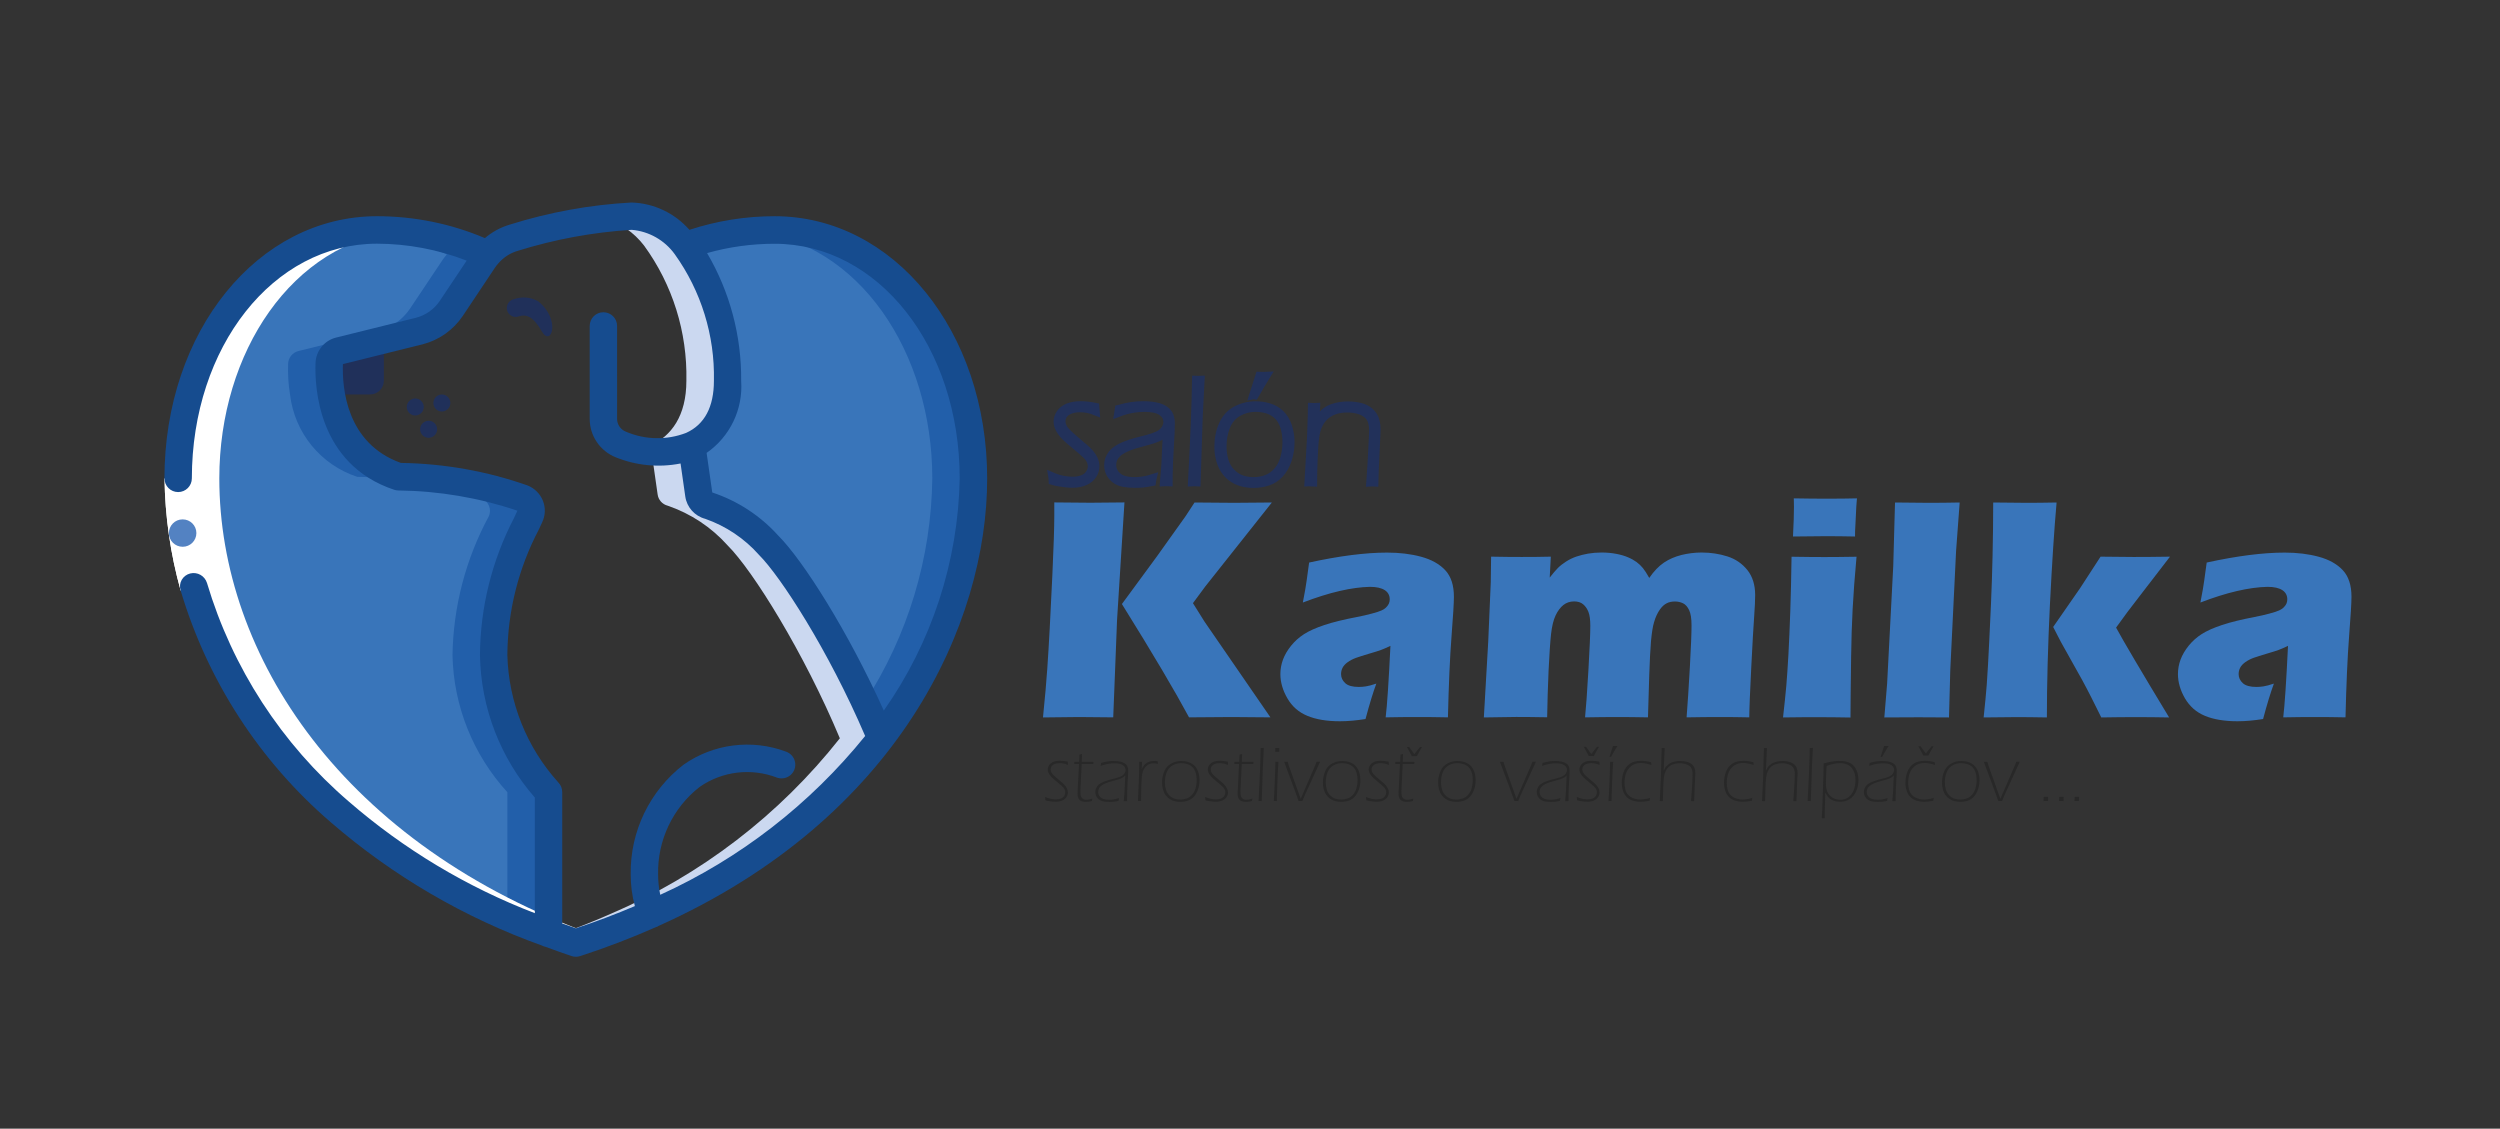 <?xml version="1.0" encoding="utf-8"?>
<!-- Generator: Adobe Illustrator 24.0.1, SVG Export Plug-In . SVG Version: 6.00 Build 0)  -->
<svg version="1.1" id="Vrstva_1" xmlns="http://www.w3.org/2000/svg" xmlns:xlink="http://www.w3.org/1999/xlink" x="0px" y="0px"
	 viewBox="0 0 3139.3 1417.3" style="enable-background:new 0 0 3139.3 1417.3;" xml:space="preserve">
<rect x="0" y="0" width="3139.3" height="1417.3" fill="#333333" stroke="none"/>
<style type="text/css">
	.st0{fill:#3975BA;}
	.st1{fill:#225FAA;}
	.st2{fill:#FFFFFF;}
	.st3{fill-rule:evenodd;clip-rule:evenodd;fill:#FFFFFF;}
	.st4{fill:#CBD8F0;}
	.st5{fill:#20305A;}
	.st6{fill:#5382C2;}
	.st7{fill:#164C8F;}
	.st8{fill-rule:evenodd;clip-rule:evenodd;fill:#20305A;}
	.st9{fill:#20305A;stroke:#22315A;stroke-width:8;stroke-miterlimit:10;}
	.st10{fill:#282828;}
</style>
<g id="Page-1_1_">
	<g id="_x30_29---Pet-Health_1_">
		<path id="Shape_23_" class="st0" d="M1222.4,600.7c-1.8,118.6-42.6,233.3-116.2,326.3c-44.8-107.1-109.2-210.6-141-242.3
			c-20.4-22.8-46.3-39.9-75.2-49.8c-6.7-1.7-11.6-7.3-12.6-14.1l-8.8-61.5c26-11.9,44.9-37.2,44.9-81.3
			c1.3-60.9-17.3-120.5-53.2-169.8c36-13.1,74.1-19.7,112.4-19.6C1120.5,288.8,1222.4,433.7,1222.4,600.7L1222.4,600.7z"/>
		<path id="Shape_22_" class="st1" d="M972.7,288.8c-10.2,0-20,0.5-29.6,1.4c135.7,13.7,227.6,152.1,227.6,310.6
			c-1.2,99.7-30.6,197.1-84.8,280.8c7,14.9,13.9,30.1,20.3,45.4c73.6-93,114.5-207.7,116.2-326.3
			C1222.4,433.7,1120.5,288.8,972.7,288.8L972.7,288.8z"/>
		<path id="Shape_21_" class="st0" d="M688.6,994.7v177.5c-314.6-114.7-464.9-353.5-464.9-571.5c0-167,101.9-312,249.7-312
			c48.1-0.1,95.7,10.4,139.3,30.6c-2,2.2-3.8,4.6-5.5,7.1l-40.5,60.6c-9.5,14.3-24,24.5-40.6,28.8l-44.1,11l-55.8,13.8
			c-7.4,1.9-12.7,8.4-12.9,16c-0.5,13,0.3,25.9,2.4,38.7c5.7,48,38.6,88.3,84.5,103.3c53,0.6,105.6,9.7,155.7,27
			c4.4,1.6,7.8,5,9.6,9.3c1.8,4.3,1.7,9.2-0.3,13.4c-28.9,53.5-44.5,113.2-45.5,174.1C621.1,886.4,645.6,947.5,688.6,994.7
			L688.6,994.7z"/>
		<path id="Shape_20_" class="st1" d="M619.8,822.5c0.9-60.8,16.5-120.5,45.5-174.1c1.9-4.2,2.1-9.1,0.3-13.4
			c-1.8-4.3-5.2-7.7-9.6-9.3c-50.1-17.3-102.7-26.5-155.7-27c-45.9-15-78.9-55.3-84.5-103.3c-2.1-12.8-2.9-25.8-2.4-38.7
			c0.2-7.6,5.5-14.2,12.9-16l55.8-13.8l44.1-11c16.6-4.2,31.1-14.5,40.6-28.8l40.5-60.6c1.7-2.5,3.5-4.8,5.5-7.1
			c-43.6-20.3-91.2-30.7-139.3-30.6c-7.5,0.1-15.1,0.5-22.6,1.4c38.2,3.3,75.4,13.2,110.2,29.3c-2,2.2-3.8,4.6-5.5,7.1l-40.5,60.6
			c-9.5,14.3-24,24.5-40.6,28.8l-44,11l-55.8,13.8c-7.4,1.9-12.7,8.4-12.9,16c-0.5,13,0.3,25.9,2.4,38.7
			c5.7,48,38.6,88.3,84.5,103.3c53,0.6,105.6,9.7,155.7,27c4.4,1.6,7.8,5,9.6,9.3c1.8,4.3,1.7,9.2-0.3,13.4
			c-28.9,53.5-44.5,113.2-45.5,174.1c1.3,63.8,25.8,125,68.9,172.2v156.7c16.8,7.2,33.9,14.3,51.7,20.7V994.7
			C645.6,947.5,621.1,886.4,619.8,822.5z"/>
		<path id="Shape_18_" class="st4" d="M965.2,684.8c-20.4-22.8-46.3-39.9-75.2-49.8c-6.7-1.7-11.6-7.3-12.6-14.1l-8.8-61.5
			c26-11.9,44.9-37.2,44.9-81.3c1.3-60.9-17.3-120.5-53.2-169.8c-15.7-21.8-40.5-35.4-67.3-36.8c-11.4,0.1-22.8,0.9-34.1,2.3
			c19.8,6,37.2,18.1,49.8,34.5c35.9,49.2,54.5,108.9,53.2,169.8c0,44.1-18.9,69.4-44.9,81.3l8.8,61.5c0.9,6.8,5.9,12.4,12.6,14.1
			c28.9,9.9,54.8,27,75.2,49.8c31.9,31.7,96.2,135.2,141,242.3c-76,96.3-174.9,172.1-287.7,220.4c-22.2,9.9-45.7,19-69.9,27.7
			c8.6,3.1,17.2,6.1,26.2,9c32.4-10.5,64.3-22.7,95.4-36.7c112.8-48.3,211.7-124.1,287.7-220.4C1061.4,819.9,997,716.5,965.2,684.8
			L965.2,684.8z"/>
		<path id="Shape_17_" class="st5" d="M482,426.8v51.3c0,9.5-7.7,17.2-17.2,17.2h-49.1c-2.1-12.8-2.9-25.8-2.4-38.7
			c0.2-7.6,5.5-14.2,12.9-16L482,426.8z"/>
		<g>
			<path id="Shape_16_" class="st2" d="M696.9,1175.1c8.6,3.1,17.2,6.1,26.2,9c8.7-2.8,17.4-5.8,26-8.9l-0.5-0.2
				c-318.4-113.7-473.2-352.2-473.2-574.3c0-158.3,91.7-296.6,227.1-310.6c-9.5-0.8-19.1-1.4-29.1-1.4c-147.7,0-249.7,145-249.7,312
				C223.8,822.8,378.5,1061.4,696.9,1175.1L696.9,1175.1z"/>
			<path id="Shape_15_" class="st2" d="M259.9,732l-33.1,9.4c-12.8-45.8-19.6-93.1-20.2-140.6H241C241.6,645.1,248,689.2,259.9,732z
				"/>
			<path id="Shape_14_" class="st2" d="M259.9,732l-33.1,9.4c-12.8-45.8-19.6-93.1-20.2-140.6H241C241.6,645.1,248,689.2,259.9,732z
				"/>
		</g>
		<path id="Shape_13_" class="st6" d="M229.4,686.6c-9.5,0-17.3-7.6-17.3-17.1c0-9.5,7.6-17.3,17.1-17.3h0.2
			c9.5,0,17.2,7.7,17.2,17.2S238.9,686.6,229.4,686.6z"/>
		<path id="Shape_12_" class="st7" d="M972.7,271.5c-36.4,0-72.5,5.8-107,17.1c-18.4-21-44.8-33.5-72.7-34.3
			c-51.8,2.8-103.1,12.1-152.7,27.7c-11.6,3.4-22.3,9.2-31.4,17c-42.8-18.2-88.9-27.5-135.5-27.5c-149.6,0-266.9,144.6-266.9,329.2
			c0,9.5,7.7,17.2,17.2,17.2s17.2-7.7,17.2-17.2C241,435.5,343.1,306,473.4,306c38.5,0.1,76.7,7.3,112.6,21.3l-33.6,50.3
			c-7.1,10.7-18,18.4-30.4,21.5l-100,24.8c-14.8,3.7-25.3,16.8-25.8,32.1c-1.1,29.3,2.8,127,98.7,159c1.8,0.6,3.6,0.9,5.5,0.9
			c50.8,0.6,101.2,9.1,149.3,25.4l-4.2,9.1c-27.7,53.2-42.4,112.2-42.8,172.2c1.1,65.9,25.5,129.3,68.9,178.9v145.2
			c-85.4-32.8-164.4-80.2-233.5-140.1C353.5,934,291.7,838.7,259.9,732c-2.8-8.9-11.9-14.1-21-11.9c-4.5,1.1-8.4,4-10.7,8
			c-2.3,4-2.8,8.9-1.4,13.3c33.6,113,99,214.1,188.4,291c78.1,67.6,168,120.1,265.2,154.9c1.5,0.8,3.1,1.4,4.8,1.7
			c10.8,4,21.7,7.9,32.6,11.6c3.5,1.1,7.2,1.1,10.6,0c32.5-10.5,64.5-22.8,95.7-36.6c0.4-0.2,0.9-0.1,1.3-0.3s0.7-0.6,1.1-0.8
			c302.7-135.4,413.1-380.5,413.1-562.1C1239.6,416.2,1122.4,271.5,972.7,271.5L972.7,271.5z M829.1,1123.6
			c-1.8-8.4-2.7-17-2.7-25.6c-0.9-42.8,18.4-83.5,52.1-109.8c28.5-19.9,65.1-24.2,97.5-11.6c5.8,1.9,12.3,0.6,16.9-3.5
			c4.6-4.1,6.7-10.3,5.4-16.4c-1.2-6-5.6-10.9-11.4-12.9c-42.9-16-91-9.9-128.5,16.4c-42.6,32.9-67.2,83.9-66.4,137.7
			c-0.1,13.5,1.7,26.9,5.2,39.9c-23.5,10-48.2,19.4-74,27.9c-5.8-2-11.5-4.1-17.2-6.1v-165c0-4.6-1.8-8.9-5-12.2
			c-39.7-44-62.4-100.8-63.9-160c0.4-55,14-109,39.6-157.6l4.2-9.1c4-8.4,4.3-18.1,0.9-26.8c-3.5-8.8-10.5-15.8-19.3-19.3
			c-51.1-18-104.9-27.5-159.1-28.3c-68.9-24.6-73.8-94.9-72.8-124.1l100-24.8c20.7-5.3,38.8-18.1,50.7-35.9l40.2-60.3
			c1.4-2,2.8-3.9,4.5-5.7c6.4-7.4,14.7-12.8,24.1-15.5c46.5-14.5,94.5-23.4,143.1-26.4c21.6,1.8,41.4,13,54.1,30.6
			c33.1,46.2,50.4,101.9,49.2,158.8c0,33-11.7,55.1-34.9,65.6c-24.5,9.4-51.7,8.8-75.8-1.6c-6.6-2.6-10.9-9-10.9-16V409.3
			c0-9.5-7.7-17.2-17.2-17.2s-17.2,7.7-17.2,17.2v116.9c0.1,21.2,13,40.1,32.6,48c25.8,10.5,54.2,13.2,81.5,7.8l5.9,41.3
			c1.9,13.6,11.8,24.7,25.1,28.2c26,9.1,49.3,24.7,67.6,45.4c26.7,26.6,87,119.4,133.2,227.3
			C1017.2,1009.8,929.2,1078.1,829.1,1123.6L829.1,1123.6z M1109.8,892.3c-44.6-99.1-101.6-188.9-132.5-219.7
			c-22.5-25-51-43.6-82.9-54.2l-7.1-49.7c29.4-20.4,45.9-54.8,43.4-90.5c0.5-56.4-14.2-111.8-42.8-160.4
			c27.6-7.8,56.1-11.7,84.8-11.7c130.3,0,232.4,129.5,232.4,294.8C1203.2,705.3,1169.9,806.8,1109.8,892.3L1109.8,892.3z"/>
	</g>
</g>
<path class="st5" d="M680.3,416c11.6,20.6,24.7-14.1-4.4-37.6c-10-5.6-20.7-6.4-32-2.3c-5.9,2.1-8.9,8.6-6.9,14.4
	c2.1,5.9,8.6,8.9,14.4,6.8c4.8-1.7,9.3-1.4,13.4,0.8C670.1,401.1,675.2,407.1,680.3,416"/>
<path class="st8" d="M532,530.4c4.8-3.5,11.5-2.4,14.9,2.4c3.5,4.8,2.4,11.5-2.4,14.9c-4.8,3.5-11.5,2.4-14.9-2.4
	C526.1,540.6,527.2,533.9,532,530.4"/>
<path class="st8" d="M548.6,497.4c4.8-3.5,11.5-2.4,14.9,2.4c3.5,4.8,2.4,11.5-2.4,14.9c-4.8,3.5-11.5,2.4-14.9-2.4
	C542.8,507.5,543.9,500.8,548.6,497.4"/>
<path class="st8" d="M515.2,502.4c4.8-3.5,11.5-2.4,14.9,2.4c3.5,4.8,2.4,11.5-2.4,14.9c-4.8,3.5-11.5,2.4-14.9-2.4
	C509.3,512.6,510.4,505.9,515.2,502.4"/>
<path class="st9" d="M1320.9,604.7c-0.1-3.1-0.4-5.8-0.8-8.1c5,2.2,9.8,3.8,14.3,4.7c4.5,0.9,8.6,1.3,12.3,1.3
	c4.9,0,9.1-0.7,12.6-2.1c3.5-1.4,6.1-3.5,7.9-6.2c1.8-2.7,2.7-5.6,2.7-8.6c0-1.3-0.1-2.6-0.4-3.9c-0.3-1.2-0.8-2.5-1.4-3.7
	c-0.6-1.2-1.4-2.4-2.2-3.4c-0.8-1.1-1.9-2.2-3.4-3.6c-1.4-1.3-3.1-2.8-5-4.5c-1.9-1.7-4.9-4.2-9-7.6c-4.1-3.4-7.5-6.3-10.1-8.8
	c-2.7-2.5-4.9-4.9-6.6-7.5c-1.8-2.5-3-4.8-3.7-6.9c-0.7-2.1-1.1-4.2-1.1-6.4c0-3.7,1.2-7.3,3.5-10.8c2.3-3.5,5.7-6.1,10.1-8
	c4.4-1.8,9.9-2.8,16.6-2.8c5.6,0,11.9,0.7,19,2.2c0.1,2.8,0.3,5.5,0.6,8.1c-4.1-1.7-7.7-2.9-11-3.5c-3.2-0.6-6.5-0.9-9.8-0.9
	c-4.2,0-8,0.6-11.5,1.9c-3.5,1.2-6.1,3.1-7.9,5.5c-1.8,2.4-2.6,5-2.6,7.8c0,1.5,0.2,3,0.6,4.3c0.4,1.3,1,2.7,1.8,4.1
	c0.8,1.4,1.9,2.8,3.2,4.2c1.3,1.4,3,3.1,5.1,5c2.1,1.9,5.1,4.5,9,7.8s6.8,5.8,8.8,7.5c1.9,1.7,3.6,3.2,4.9,4.6
	c1.4,1.4,2.7,2.9,3.9,4.6c1.2,1.7,2.3,3.3,3,4.9c0.8,1.6,1.3,3.2,1.7,4.8c0.4,1.6,0.6,3.3,0.6,4.9c0,4-1.2,7.8-3.5,11.4
	c-2.4,3.6-5.8,6.4-10.3,8.4c-4.5,2-9.9,3.1-16.2,3.1c-2.4,0-5.3-0.2-8.9-0.6c-3.5-0.4-6.4-0.8-8.5-1.2
	C1326.9,606.4,1324.2,605.7,1320.9,604.7z"/>
<path class="st9" d="M1403.1,520c0.4-2.2,0.8-4.7,1.1-7.5c6.5-1.8,12.2-3,17-3.7c4.8-0.7,9.6-1,14.6-1c5.7,0,11,0.5,15.9,1.5
	c4.9,1,8.9,2.7,12,5c3.1,2.3,5.1,5,6.1,8c1,3,1.5,6.1,1.5,9.2c0,3.2-0.1,7.2-0.3,12.1c-0.2,4.9-0.5,10.1-0.9,15.8
	c-0.4,5.6-0.7,12.6-1.1,21c-0.3,8.4-0.5,14.5-0.5,18.2v8c-1.7-0.1-3-0.1-4-0.1c-1.1,0-2.4,0-4,0.1c0.9-9.8,1.5-17.7,1.9-23.8
	c0.4-6.1,0.6-12.6,0.9-19.6c0.2-7,0.5-13.5,0.9-19.6c-2,1.7-3.5,2.9-4.5,3.7c-1.1,0.8-2.2,1.5-3.4,2.2c-1.2,0.6-2.7,1.3-4.5,2
	c-1.8,0.7-3.4,1.2-4.8,1.7c-1.5,0.5-5,1.5-10.7,3c-5.7,1.5-9.7,2.7-12.1,3.4c-5.5,1.8-9.7,3.5-12.7,5.1c-3.3,1.7-6,3.6-8.1,5.7
	c-1.9,1.9-3.3,3.8-4.2,5.8c-1,2.4-1.5,5-1.5,7.7c0,4.1,1.2,7.7,3.7,10.8c2.5,3.1,5.6,5.2,9.4,6.5c3.8,1.2,8.4,1.9,13.7,1.9
	c2.7,0,5.3-0.1,7.8-0.4c2.5-0.3,4.8-0.7,7-1.1c2.2-0.5,5.4-1.4,9.5-2.7c-0.6,2.4-1.1,4.9-1.4,7.3c-5.2,1-9.4,1.7-12.6,2
	c-3.2,0.3-6.3,0.4-9.1,0.4c-5.4,0-10.3-0.4-14.8-1.2c-4.5-0.8-8.3-2.5-11.4-4.9c-3.1-2.4-5.3-5.2-6.8-8.4c-1.5-3.2-2.2-6.5-2.2-10
	c0-2.7,0.4-5.3,1.3-7.8c0.9-2.5,2.3-4.9,4.1-7.2c1.5-1.9,3.6-3.7,6.1-5.4c3-2,6.3-3.8,10-5.2c4.2-1.7,8.7-3.2,13.6-4.6
	c1.3-0.4,6.6-1.8,15.8-4.1c4.1-1.1,8.1-2.4,11.8-4.1c3.7-1.6,6.6-3.9,8.6-6.8c2-2.9,3.1-5.9,3.1-8.9c0-2.2-0.5-4.3-1.4-6.3
	c-1-2-2.7-3.9-5.1-5.7c-2.5-1.8-5.5-3-9.1-3.7c-3.6-0.7-7.5-1.1-11.5-1.1c-4.7,0-9,0.3-13.1,0.9c-4.1,0.6-7.5,1.3-10.3,2.1
	C1410.9,517.1,1407.4,518.3,1403.1,520z"/>
<path class="st9" d="M1495.7,606.7c2.9-53.3,4.7-96.9,5.2-130.8c1.7,0.1,3,0.1,3.9,0.1c1,0,2.3,0,3.9-0.1l-2.4,46.7l-2.7,84.1
	c-1.7-0.1-3-0.1-3.9-0.1C1498.6,606.6,1497.3,606.6,1495.7,606.7z"/>
<path class="st9" d="M1576.6,507.9c5.9,0,11.7,0.8,17.2,2.5c5.6,1.7,10.5,4.5,14.7,8.5c4.2,4,7.5,9.2,9.7,15.7
	c2.2,6.5,3.4,13.3,3.4,20.5c0,7.8-1.2,15.3-3.5,22.4c-2.4,7.2-5.7,13.1-10.1,18c-4.3,4.8-9.4,8.2-15.3,10.2s-12.1,3-18.6,3
	c-4.6,0-9.1-0.5-13.6-1.6c-4.4-1.1-8.6-2.8-12.5-5.3c-3.9-2.5-7.3-5.7-10.2-9.7c-2.9-4-5.1-8.7-6.6-14.1c-1.5-5.4-2.3-11.1-2.3-17
	c0-10.3,1.9-19.7,5.7-28.2s9.6-14.8,17.2-18.8C1559.7,509.9,1567.9,507.9,1576.6,507.9z M1576.4,513.2c-7.6,0-14.7,1.9-21.2,5.6
	s-11.3,9.3-14.4,16.9c-3.1,7.6-4.6,15.9-4.6,25c0,6.4,0.9,12.4,2.6,18c1.8,5.6,4.6,10.4,8.5,14.2c3.9,3.9,8.1,6.5,12.6,8
	c4.5,1.5,9.2,2.2,14.2,2.2c5.7,0,11-0.9,16-2.8c5-1.9,9.4-4.9,13.2-9.3c3.8-4.3,6.6-9.7,8.4-16c1.8-6.3,2.7-13,2.7-20.1
	c0-6.6-0.9-12.7-2.6-18.5c-1.8-5.8-4.5-10.4-8.2-13.9c-3.7-3.5-7.9-5.9-12.6-7.3S1581.4,513.2,1576.4,513.2z M1572.1,497.7
	c1-3.2,2-6.4,3.1-9.7s2.9-8.9,5.5-17.1c1.6,0.1,3.4,0.1,5.6,0.1s4,0,5.6-0.1c-1.5,2.4-4.1,6.7-7.8,12.9c-3.6,6.2-6.3,10.8-8,13.8
	c-0.5-0.1-1.2-0.2-2-0.2C1573.3,497.5,1572.6,497.6,1572.1,497.7z"/>
<path class="st9" d="M1642,606.7l3.3-58.5l0.9-27.5c0.1-4.9,0.2-8.5,0.2-10.7c1.7,0.1,2.9,0.1,3.7,0.1c0.8,0,2,0,3.6-0.1l-1.3,21.8
	c1.4-3,2.6-5.3,3.5-6.8c0.9-1.6,2.2-3.2,3.8-5c1.6-1.8,3.5-3.5,5.7-5c2.2-1.6,4.9-2.9,8-3.9c3.1-1.1,6.3-1.8,9.5-2.3
	c3.3-0.5,6.5-0.7,9.7-0.7c5.4,0,10.6,0.6,15.6,1.8c5,1.2,9.2,3.3,12.6,6.3c3.3,3,5.6,6.4,6.9,10.3c1.2,3.9,1.9,8,1.9,12.4
	c0,2-0.1,4.9-0.3,8.8l-2,43.6l-0.4,15.6c-1.3-0.1-2.5-0.1-3.7-0.1c-1.2,0-2.4,0-3.6,0.1c0.6-8,1.1-15.6,1.5-22.9l1.3-24.5
	c0.5-9.1,0.8-15.6,0.8-19.6c0-4.2-0.6-8-1.8-11.3c-1.2-3.3-3.3-6.1-6.3-8.3c-3-2.2-6.5-3.8-10.6-4.8c-4.1-1-8.3-1.5-12.6-1.5
	c-6.1,0-11.4,0.8-16.1,2.5c-4.4,1.6-8.3,3.9-11.6,7c-3.3,3.1-6,7-8.1,11.7c-1.6,3.4-2.8,8.3-3.6,14.5c-0.8,5.4-1.4,14.1-1.9,26.3
	c-0.5,12.2-0.7,22.5-0.7,30.9c-1.7-0.1-2.9-0.1-3.8-0.1C1645,606.6,1643.7,606.6,1642,606.7z"/>
<path class="st0" d="M1309.7,900.9c2.5-24.7,4.3-45.1,5.4-61.3c2-28.7,4.1-68.1,6.4-118.1c1.6-34.8,2.4-59.3,2.4-73.6v-17
	c22,0.3,37.1,0.4,45.4,0.4c5.5,0,19.8-0.1,42.7-0.4l-9.3,147.7l-4.8,122.2l-42.9-0.4C1348.9,900.5,1333.8,900.7,1309.7,900.9z
	 M1408.8,758.5l44.3-60.3l35.8-50.2l11.1-17c24.5,0.3,41.1,0.4,49.8,0.4c2.4,0,18.1-0.1,47.3-0.4l-83.5,105.3l-15.6,21.1l14.6,23.3
	l82.7,120.1l-48.6-0.4c-10.5,0-28.4,0.1-53.6,0.4C1476,868.9,1448,821.4,1408.8,758.5z"/>
<path class="st0" d="M1636,756.6c2.5-13.1,4.1-22,4.7-27c0.7-4.9,1.7-12.7,3.2-23.2c38-8.3,70.6-12.5,97.9-12.5
	c15.6,0,29.8,1.7,42.7,5.2c12.9,3.5,23,9.1,30.3,16.9c7.3,7.8,10.9,18.9,10.9,33.4c0,7.4-1,24-3,49.8c-2,25.8-3.5,59.7-4.5,101.6
	c-12.9-0.3-25.8-0.4-38.6-0.4c-12.4,0-25.6,0.1-39.6,0.4c1.8-14.5,3.8-44.4,6-89.8c-5,2.4-8.9,4.1-11.7,5.1
	c-2.8,1.1-7.8,2.6-14.9,4.7c-7.1,2.1-12.7,3.9-16.7,5.3c-4,1.5-7.5,3.3-10.5,5.5c-3,2.2-5.1,4.5-6.3,6.9c-1.2,2.4-1.9,5-1.9,7.9
	c0,4.5,1.8,8.3,5.3,11.5s9.2,4.7,17,4.7c2.8,0,5.7-0.2,8.9-0.7c3.2-0.5,7.5-1.6,13.1-3.5c-3.8,10.2-8.4,25-13.6,44.5
	c-11.3,1.8-22.1,2.8-32.2,2.8c-16.4,0-30-2.3-40.8-6.8c-10.9-4.5-19.3-11.9-25.1-22c-5.9-10.2-8.8-20.3-8.8-30.5
	c0-6.2,1.1-12.3,3.3-18.2c2.2-5.9,5.6-11.7,10.2-17.4c4.6-5.7,10-10.5,16.2-14.5c6.2-4,14.7-7.8,25.4-11.4
	c10.7-3.6,24.3-6.9,40.8-10.1c6.9-1.3,13.1-2.7,18.9-4.3c5.7-1.5,9.8-2.8,12.3-4c2.4-1.1,4.4-2.4,5.9-4c1.5-1.5,2.6-3.1,3.3-4.7
	c0.7-1.6,1-3.4,1-5.2c0-5-2.1-8.9-6.3-11.6c-4.2-2.7-10.4-4.1-18.6-4.1C1697.4,737.4,1669.4,743.8,1636,756.6z"/>
<path class="st0" d="M1863.3,900.9l5.5-95.3l3.2-74.6l0.4-32c14.5,0.3,27.3,0.4,38.4,0.4c12.5,0,24.7-0.1,36.6-0.4l-1.4,26.3
	c4.1-5.3,7.5-9.3,10.4-12.2c2.8-2.8,6.3-5.5,10.4-8.1c4.1-2.6,8.3-4.6,12.7-6.1s9.2-2.7,14.6-3.7c5.4-0.9,11.1-1.4,17-1.4
	c6.7,0,12.9,0.6,18.6,1.7c5.7,1.1,10.5,2.5,14.6,4.3c4.1,1.7,7.6,3.7,10.7,5.9c3,2.2,5.7,4.8,8,7.6c2.3,2.8,5,7,8,12.4
	c5.8-8.4,11.9-14.8,18.4-19.2c6.5-4.4,13.8-7.5,22-9.6c8.2-2,16.7-3.1,25.4-3.1c11.5,0,22.3,1.7,32.4,4.9c10.2,3.3,18.5,9,25,17.1
	c6.5,8.1,9.8,18.6,9.8,31.5c0,6.1-0.4,15.2-1.3,27.5c-0.9,12.3-2.1,33.3-3.6,63.2c-1.5,29.9-2.4,50.8-2.5,62.8
	c-12.1-0.3-23.8-0.4-35.2-0.4c-13.8,0-28.3,0.1-43.5,0.4c1.3-16.7,2.7-37.7,4.1-63c1.4-25.2,2.1-42.7,2.1-52.5c0-8.6-1-14.9-3-19.1
	c-2-4.2-4.5-7.1-7.6-8.6c-3.1-1.5-6.5-2.3-10.2-2.3c-4,0-7.4,0.7-10.3,2.2c-3.2,1.6-5.9,4.1-8.3,7.4c-3.2,4.4-5.8,9.9-7.7,16.5
	c-1.6,5.2-2.8,13.1-3.8,23.7c-0.9,10.8-1.6,25-2.2,42.7l-1.6,53c-14.1-0.3-26.8-0.4-38.1-0.4c-11.6,0-25.2,0.1-40.9,0.4
	c1.2-11.7,2.6-31.4,4.2-59.1c1.6-27.7,2.4-46.2,2.4-55.6c0-7.9-0.8-13.8-2.4-17.8c-1.6-4-3.8-7.1-6.6-9.5c-2.8-2.4-6.6-3.6-11.4-3.6
	c-5.1,0-9.6,1.5-13.4,4.5c-3.8,3-7.1,7.4-9.8,13.1c-2.7,5.7-4.6,13.5-5.7,23.4c-1.1,10-2.1,25.1-3.1,45.6
	c-0.9,20.4-1.5,40.1-1.8,58.9c-16-0.3-28.9-0.4-38.8-0.4C1893.1,900.5,1879.5,900.7,1863.3,900.9z"/>
<path class="st0" d="M2239,900.9c1.8-16.1,3.2-29.3,4.1-39.7c0.9-10.4,1.8-23.7,2.7-39.9c0.9-16.2,1.6-34.1,2.3-53.8
	c0.7-19.6,1.2-42.4,1.6-68.4c17.1,0.3,30.9,0.4,41.2,0.4c9.4,0,22.8-0.1,40.4-0.4c-2.3,24.9-3.9,46.8-4.9,65.7
	c-1,18.9-1.6,38.8-1.9,59.9c-0.5,37.4-0.8,62.9-0.8,76.3c-15.7-0.3-29.2-0.4-40.5-0.4C2271.9,900.5,2257.2,900.7,2239,900.9z
	 M2251.5,673.7c0.8-15.7,1.2-28.1,1.2-37.2c0-2.6-0.1-6.2-0.2-10.7c15.9,0.3,29.3,0.4,40.1,0.4c14.9,0,27.9-0.1,39.2-0.4
	c-0.4,4.1-0.7,7.5-0.8,10.3l-1.2,24.5c-0.3,3.7-0.4,8-0.4,13.1c-13.1-0.3-25.6-0.4-37.6-0.4C2279.4,673.3,2266,673.5,2251.5,673.7z"
	/>
<path class="st0" d="M2366.2,900.9l3.5-42.5l7.7-147.8l2.2-79.6c18.3,0.3,32.1,0.4,41.4,0.4c12,0,25.3-0.1,39.8-0.4l-4.5,60.7
	l-7.3,149.5l-1.6,59.7c-14.1-0.1-26.9-0.2-38.2-0.2L2366.2,900.9z"/>
<path class="st0" d="M2490.9,900.9c1.8-16.9,3.1-30.6,3.9-41.1c1-14.4,2.1-32.4,3.1-54l2.2-46.9c0.9-21.2,1.6-41.5,2-60.9
	c0.5-23.2,0.8-45.6,0.8-67c18.5,0.3,32.3,0.4,41.6,0.4c10.7,0,23.4-0.1,38-0.4c-3.1,34.5-5.8,77.5-8.4,128.7
	c-2.5,51.3-3.8,98.4-3.8,141.2c-15.3-0.3-28.2-0.4-38.7-0.4C2519.5,900.5,2506,900.7,2490.9,900.9z M2578.2,787.3l34-49l25.5-39.3
	c18.2,0.3,32,0.4,41.3,0.4c12.9,0,28.2-0.1,45.9-0.4l-39.4,51.2c-9.2,11.7-18.7,24.4-28.3,37.9c9.2,17,31.4,54.6,66.6,112.8
	c-15.4-0.3-29.3-0.4-41.7-0.4c-12.7,0-27.2,0.1-43.5,0.4l-12.3-24.7c-4.4-8.6-8.1-15.8-11.3-21.6c-1.2-2.4-10.2-18.5-27.1-48.5
	L2578.2,787.3z"/>
<path class="st0" d="M2763.1,756.6c2.5-13.1,4.1-22,4.7-27c0.7-4.9,1.7-12.7,3.2-23.2c38-8.3,70.6-12.5,97.9-12.5
	c15.6,0,29.8,1.7,42.7,5.2c12.9,3.5,23,9.1,30.3,16.9c7.3,7.8,10.9,18.9,10.9,33.4c0,7.4-1,24-3,49.8c-2,25.8-3.5,59.7-4.5,101.6
	c-12.9-0.3-25.8-0.4-38.6-0.4c-12.4,0-25.6,0.1-39.6,0.4c1.8-14.5,3.8-44.4,6-89.8c-5,2.4-8.9,4.1-11.7,5.1
	c-2.8,1.1-7.8,2.6-14.9,4.7c-7.1,2.1-12.7,3.9-16.7,5.3c-4,1.5-7.5,3.3-10.5,5.5c-3,2.2-5.1,4.5-6.3,6.9c-1.2,2.4-1.9,5-1.9,7.9
	c0,4.5,1.8,8.3,5.3,11.5c3.6,3.2,9.2,4.7,17,4.7c2.8,0,5.7-0.2,8.9-0.7c3.2-0.5,7.5-1.6,13.1-3.5c-3.8,10.2-8.4,25-13.6,44.5
	c-11.3,1.8-22.1,2.8-32.2,2.8c-16.3,0-30-2.3-40.8-6.8c-10.9-4.5-19.2-11.9-25.1-22c-5.9-10.2-8.8-20.3-8.8-30.5
	c0-6.2,1.1-12.3,3.3-18.2c2.2-5.9,5.6-11.7,10.2-17.4c4.6-5.7,10-10.5,16.2-14.5c6.2-4,14.7-7.8,25.4-11.4
	c10.7-3.6,24.3-6.9,40.8-10.1c6.9-1.3,13.1-2.7,18.9-4.3c5.7-1.5,9.8-2.8,12.3-4c2.4-1.1,4.4-2.4,5.9-4c1.5-1.5,2.6-3.1,3.3-4.7
	c0.7-1.6,1-3.4,1-5.2c0-5-2.1-8.9-6.3-11.6c-4.2-2.7-10.4-4.1-18.6-4.1C2824.4,737.4,2796.4,743.8,2763.1,756.6z"/>
<g>
	<path class="st10" d="M1312.7,1004.9c-0.1-1.6-0.2-2.9-0.4-4.2c2.6,1.1,5,1.9,7.3,2.4c2.3,0.5,4.4,0.7,6.3,0.7
		c2.5,0,4.6-0.4,6.4-1.1c1.8-0.7,3.1-1.8,4-3.2c0.9-1.4,1.4-2.9,1.4-4.4c0-0.7-0.1-1.3-0.2-2c-0.1-0.6-0.4-1.3-0.7-1.9
		c-0.3-0.6-0.7-1.2-1.1-1.8c-0.4-0.5-1-1.1-1.7-1.8s-1.6-1.4-2.6-2.3c-1-0.8-2.5-2.1-4.6-3.9c-2.1-1.7-3.8-3.2-5.2-4.5
		c-1.4-1.3-2.5-2.5-3.4-3.8c-0.9-1.3-1.5-2.5-1.9-3.5c-0.4-1.1-0.6-2.2-0.6-3.3c0-1.9,0.6-3.7,1.8-5.5c1.2-1.8,2.9-3.1,5.1-4.1
		c2.2-0.9,5.1-1.4,8.5-1.4c2.9,0,6.1,0.4,9.7,1.1c0,1.4,0.1,2.8,0.3,4.2c-2.1-0.9-3.9-1.5-5.6-1.8c-1.6-0.3-3.3-0.5-5-0.5
		c-2.1,0-4.1,0.3-5.9,1c-1.8,0.6-3.1,1.6-4,2.8c-0.9,1.2-1.3,2.5-1.3,4c0,0.8,0.1,1.5,0.3,2.2s0.5,1.4,0.9,2.1
		c0.4,0.7,1,1.4,1.6,2.1c0.7,0.7,1.5,1.6,2.6,2.5c1.1,1,2.6,2.3,4.6,4s3.5,2.9,4.5,3.8s1.8,1.7,2.5,2.4c0.7,0.7,1.4,1.5,2,2.4
		s1.1,1.7,1.5,2.5c0.4,0.8,0.7,1.6,0.9,2.5c0.2,0.8,0.3,1.7,0.3,2.5c0,2-0.6,4-1.8,5.8c-1.2,1.8-3,3.3-5.2,4.3
		c-2.3,1-5.1,1.6-8.3,1.6c-1.2,0-2.7-0.1-4.5-0.3s-3.3-0.4-4.3-0.6C1315.7,1005.8,1314.3,1005.4,1312.7,1004.9z"/>
	<path class="st10" d="M1371.7,1002.8c-0.3,1-0.5,2-0.6,3.1c-2.6,0.7-5.1,1-7.3,1c-1.9,0-3.5-0.2-5-0.6c-1.4-0.4-2.6-1.1-3.5-2.2
		c-0.9-1.1-1.5-2.2-1.8-3.5s-0.4-2.7-0.4-4.1c0-0.3,0-0.7,0-1.2s0.1-1.8,0.2-3.7l1.6-32.3h-6c0.1-0.9,0.2-1.8,0.2-2.6h6
		c0.2-2.1,0.3-5.1,0.4-9.2c1.2-0.2,2.3-0.4,3.2-0.6c-0.2,5.3-0.3,8.5-0.3,9.8h14.7c-0.1,0.9-0.2,1.8-0.2,2.6h-14.6l-1.6,33.5l0,2
		c0,2.7,0.3,4.7,1,6c0.6,1.2,1.5,2.1,2.7,2.7c1.2,0.6,2.4,0.8,3.6,0.8c0.9,0,1.8-0.1,2.8-0.2
		C1367.6,1003.8,1369.3,1003.4,1371.7,1002.8z"/>
	<path class="st10" d="M1382.1,961.8c0.2-1.1,0.4-2.4,0.5-3.8c3.3-0.9,6.2-1.5,8.6-1.9s4.9-0.5,7.4-0.5c2.9,0,5.6,0.3,8.1,0.8
		s4.5,1.4,6.1,2.5c1.6,1.2,2.6,2.5,3.1,4.1c0.5,1.5,0.8,3.1,0.8,4.7c0,1.6-0.1,3.7-0.2,6.2c-0.1,2.5-0.3,5.2-0.5,8
		c-0.2,2.9-0.4,6.4-0.5,10.7c-0.2,4.3-0.2,7.4-0.2,9.3v4.1c-0.8,0-1.5,0-2.1,0c-0.6,0-1.2,0-2.1,0c0.5-5,0.8-9,1-12.1
		c0.2-3.1,0.3-6.4,0.4-10c0.1-3.6,0.3-6.9,0.5-10c-1,0.8-1.8,1.5-2.3,1.9s-1.1,0.8-1.8,1.1s-1.4,0.7-2.3,1c-0.9,0.3-1.7,0.6-2.5,0.9
		c-0.7,0.2-2.6,0.8-5.4,1.5c-2.9,0.8-4.9,1.4-6.2,1.8c-2.8,0.9-5,1.8-6.5,2.6c-1.7,0.9-3,1.9-4.1,2.9c-1,0.9-1.7,1.9-2.1,3
		c-0.5,1.2-0.8,2.6-0.8,3.9c0,2.1,0.6,3.9,1.9,5.5s2.9,2.7,4.8,3.3c1.9,0.6,4.3,1,7,1c1.4,0,2.7-0.1,4-0.2s2.5-0.3,3.6-0.6
		s2.7-0.7,4.9-1.4c-0.3,1.2-0.5,2.5-0.7,3.7c-2.6,0.5-4.8,0.9-6.4,1c-1.6,0.1-3.2,0.2-4.7,0.2c-2.7,0-5.3-0.2-7.6-0.6
		c-2.3-0.4-4.2-1.3-5.8-2.5s-2.7-2.7-3.5-4.3c-0.7-1.6-1.1-3.3-1.1-5.1c0-1.4,0.2-2.7,0.7-4c0.5-1.3,1.2-2.5,2.1-3.7
		c0.8-1,1.8-1.9,3.1-2.7c1.5-1,3.2-1.9,5.1-2.6c2.1-0.8,4.5-1.6,6.9-2.3c0.7-0.2,3.4-0.9,8.1-2.1c2.1-0.6,4.1-1.2,6-2.1
		s3.4-2,4.4-3.5s1.6-3,1.6-4.5c0-1.1-0.2-2.2-0.7-3.2s-1.4-2-2.6-2.9c-1.3-0.9-2.8-1.5-4.7-1.9c-1.9-0.4-3.8-0.5-5.9-0.5
		c-2.4,0-4.6,0.2-6.7,0.5c-2.1,0.3-3.8,0.7-5.3,1.1S1384.3,960.9,1382.1,961.8z"/>
	<path class="st10" d="M1428.9,1005.9c0.4-6.9,0.8-14.9,1.1-24.2c0.4-9.3,0.5-16.2,0.5-20.7l0-4.4c0.7,0,1.3,0,1.8,0
		c0.6,0,1.2,0,1.8,0l-0.4,9.2c1.1-2.2,2.1-3.9,3.1-5c0.9-1.1,2-2.1,3.3-2.9s2.7-1.4,4.4-1.8c1.7-0.4,3.4-0.6,5.2-0.6
		c1.3,0,2.7,0.2,4.1,0.5c0,1.1,0.1,2.2,0.2,3.3c-2.2-0.6-4.1-0.8-5.7-0.8c-1.6,0-3,0.2-4.2,0.6s-2.4,1-3.5,1.9
		c-1.1,0.8-2.2,1.9-3.2,3.3s-1.8,2.9-2.3,4.5c-0.7,1.9-1.1,4.1-1.3,6.8c-0.3,4.2-0.6,8.9-0.7,14.3c-0.1,7.2-0.2,12.5-0.2,16
		c-0.9,0-1.5,0-2,0C1430.4,1005.9,1429.8,1005.9,1428.9,1005.9z"/>
	<path class="st10" d="M1483.3,955.6c3,0,6,0.4,8.8,1.3s5.3,2.3,7.5,4.3c2.2,2,3.8,4.7,5,8c1.1,3.3,1.7,6.8,1.7,10.4
		c0,4-0.6,7.8-1.8,11.4c-1.2,3.6-2.9,6.7-5.1,9.2c-2.2,2.5-4.8,4.2-7.8,5.2s-6.1,1.5-9.5,1.5c-2.3,0-4.6-0.3-6.9-0.8
		c-2.3-0.5-4.4-1.4-6.3-2.7c-2-1.3-3.7-2.9-5.2-4.9c-1.5-2-2.6-4.4-3.4-7.2c-0.8-2.8-1.1-5.6-1.1-8.6c0-5.2,1-10,2.9-14.4
		s4.9-7.5,8.8-9.6C1474.6,956.6,1478.8,955.6,1483.3,955.6z M1483.2,958.3c-3.9,0-7.5,0.9-10.8,2.8c-3.3,1.9-5.8,4.8-7.3,8.6
		c-1.6,3.9-2.3,8.1-2.3,12.7c0,3.3,0.4,6.3,1.3,9.2c0.9,2.9,2.3,5.3,4.3,7.2c2,2,4.1,3.3,6.4,4.1c2.3,0.8,4.7,1.1,7.3,1.1
		c2.9,0,5.6-0.5,8.2-1.4c2.5-0.9,4.8-2.5,6.7-4.7c1.9-2.2,3.4-4.9,4.3-8.1c0.9-3.2,1.4-6.6,1.4-10.2c0-3.3-0.4-6.5-1.3-9.4
		c-0.9-2.9-2.3-5.3-4.2-7.1c-1.9-1.8-4-3-6.4-3.7C1488.2,958.7,1485.7,958.3,1483.2,958.3z"/>
	<path class="st10" d="M1513.7,1004.9c-0.1-1.6-0.2-2.9-0.4-4.2c2.6,1.1,5,1.9,7.3,2.4c2.3,0.5,4.4,0.7,6.3,0.7
		c2.5,0,4.6-0.4,6.4-1.1c1.8-0.7,3.1-1.8,4-3.2c0.9-1.4,1.4-2.9,1.4-4.4c0-0.7-0.1-1.3-0.2-2c-0.1-0.6-0.4-1.3-0.7-1.9
		c-0.3-0.6-0.7-1.2-1.1-1.8c-0.4-0.5-1-1.1-1.7-1.8s-1.6-1.4-2.6-2.3c-1-0.8-2.5-2.1-4.6-3.9c-2.1-1.7-3.8-3.2-5.2-4.5
		c-1.4-1.3-2.5-2.5-3.4-3.8c-0.9-1.3-1.5-2.5-1.9-3.5c-0.4-1.1-0.6-2.2-0.6-3.3c0-1.9,0.6-3.7,1.8-5.5c1.2-1.8,2.9-3.1,5.1-4.1
		c2.2-0.9,5.1-1.4,8.5-1.4c2.9,0,6.1,0.4,9.7,1.1c0,1.4,0.1,2.8,0.3,4.2c-2.1-0.9-3.9-1.5-5.6-1.8c-1.6-0.3-3.3-0.5-5-0.5
		c-2.1,0-4.1,0.3-5.9,1c-1.8,0.6-3.1,1.6-4,2.8c-0.9,1.2-1.3,2.5-1.3,4c0,0.8,0.1,1.5,0.3,2.2s0.5,1.4,0.9,2.1
		c0.4,0.7,1,1.4,1.6,2.1c0.7,0.7,1.5,1.6,2.6,2.5c1.1,1,2.6,2.3,4.6,4s3.5,2.9,4.5,3.8s1.8,1.7,2.5,2.4c0.7,0.7,1.4,1.5,2,2.4
		s1.1,1.7,1.5,2.5c0.4,0.8,0.7,1.6,0.9,2.5c0.2,0.8,0.3,1.7,0.3,2.5c0,2-0.6,4-1.8,5.8c-1.2,1.8-3,3.3-5.2,4.3
		c-2.3,1-5.1,1.6-8.3,1.6c-1.2,0-2.7-0.1-4.5-0.3s-3.3-0.4-4.3-0.6C1516.7,1005.8,1515.3,1005.4,1513.7,1004.9z"/>
	<path class="st10" d="M1572.7,1002.8c-0.3,1-0.5,2-0.6,3.1c-2.6,0.7-5.1,1-7.3,1c-1.9,0-3.5-0.2-5-0.6c-1.4-0.4-2.6-1.1-3.5-2.2
		c-0.9-1.1-1.5-2.2-1.8-3.5s-0.4-2.7-0.4-4.1c0-0.3,0-0.7,0-1.2s0.1-1.8,0.2-3.7l1.6-32.3h-6c0.1-0.9,0.2-1.8,0.2-2.6h6
		c0.2-2.1,0.3-5.1,0.4-9.2c1.2-0.2,2.3-0.4,3.2-0.6c-0.2,5.3-0.3,8.5-0.3,9.8h14.7c-0.1,0.9-0.2,1.8-0.2,2.6h-14.6l-1.6,33.5l0,2
		c0,2.7,0.3,4.7,1,6c0.6,1.2,1.5,2.1,2.7,2.7c1.2,0.6,2.4,0.8,3.6,0.8c0.9,0,1.8-0.1,2.8-0.2
		C1568.6,1003.8,1570.3,1003.4,1572.7,1002.8z"/>
	<path class="st10" d="M1580.4,1005.9c1.5-27.1,2.4-49.4,2.6-66.7c0.8,0,1.5,0,2,0s1.2,0,2,0l-1.2,23.8l-1.4,42.9c-0.8,0-1.5,0-2,0
		C1582,1005.9,1581.3,1005.9,1580.4,1005.9z"/>
	<path class="st10" d="M1599.5,1005.9c0.4-4.9,0.8-13.4,1.3-25.5c0.5-12.1,0.7-20.1,0.7-23.8c0.8,0,1.5,0,1.9,0c0.5,0,1.1,0,2,0
		c-0.5,6.2-0.9,14.6-1.3,25.3c-0.4,10.7-0.7,18.7-0.7,24c-0.8,0-1.5,0-2,0C1601,1005.9,1600.3,1005.9,1599.5,1005.9z M1601.3,944.1
		l0.1-4.8c0.8,0,1.6,0,2.5,0c0.8,0,1.7,0,2.5,0l-0.1,4.8c-0.8-0.1-1.6-0.1-2.5-0.1C1602.9,944,1602.1,944,1601.3,944.1z"/>
	<path class="st10" d="M1630.7,1005.9c-1.8-5.3-4-11.2-6.4-17.7l-11.8-31.6c0.8,0,1.6,0,2.2,0c0.6,0,1.4,0,2.2,0l1.3,4.2
		c0.3,0.8,0.5,1.6,0.8,2.3l14.3,40l18.4-42.4l1.6-4.2c0.8,0,1.6,0,2.2,0c0.6,0,1.4,0,2.2,0l-19.7,43.1l-2.6,6.3c-0.8,0-1.6,0-2.3,0
		C1632.3,1005.9,1631.5,1005.9,1630.7,1005.9z"/>
	<path class="st10" d="M1685.3,955.6c3,0,6,0.4,8.8,1.3s5.3,2.3,7.5,4.3c2.2,2,3.8,4.7,5,8c1.1,3.3,1.7,6.8,1.7,10.4
		c0,4-0.6,7.8-1.8,11.4c-1.2,3.6-2.9,6.7-5.1,9.2c-2.2,2.5-4.8,4.2-7.8,5.2s-6.1,1.5-9.5,1.5c-2.3,0-4.6-0.3-6.9-0.8
		c-2.3-0.5-4.4-1.4-6.3-2.7c-2-1.3-3.7-2.9-5.2-4.9c-1.5-2-2.6-4.4-3.4-7.2c-0.8-2.8-1.1-5.6-1.1-8.6c0-5.2,1-10,2.9-14.4
		s4.9-7.5,8.8-9.6C1676.7,956.6,1680.9,955.6,1685.3,955.6z M1685.2,958.3c-3.9,0-7.5,0.9-10.8,2.8c-3.3,1.9-5.8,4.8-7.3,8.6
		c-1.6,3.9-2.3,8.1-2.3,12.7c0,3.3,0.4,6.3,1.3,9.2c0.9,2.9,2.3,5.3,4.3,7.2c2,2,4.1,3.3,6.4,4.1c2.3,0.8,4.7,1.1,7.3,1.1
		c2.9,0,5.6-0.5,8.2-1.4c2.5-0.9,4.8-2.5,6.7-4.7c1.9-2.2,3.4-4.9,4.3-8.1c0.9-3.2,1.4-6.6,1.4-10.2c0-3.3-0.4-6.5-1.3-9.4
		c-0.9-2.9-2.3-5.3-4.2-7.1c-1.9-1.8-4-3-6.4-3.7C1690.2,958.7,1687.8,958.3,1685.2,958.3z"/>
	<path class="st10" d="M1715.7,1004.9c-0.1-1.6-0.2-2.9-0.4-4.2c2.6,1.1,5,1.9,7.3,2.4c2.3,0.5,4.4,0.7,6.3,0.7
		c2.5,0,4.6-0.4,6.4-1.1c1.8-0.7,3.1-1.8,4-3.2c0.9-1.4,1.4-2.9,1.4-4.4c0-0.7-0.1-1.3-0.2-2c-0.1-0.6-0.4-1.3-0.7-1.9
		c-0.3-0.6-0.7-1.2-1.1-1.8c-0.4-0.5-1-1.1-1.7-1.8s-1.6-1.4-2.6-2.3c-1-0.8-2.5-2.1-4.6-3.9c-2.1-1.7-3.8-3.2-5.2-4.5
		c-1.4-1.3-2.5-2.5-3.4-3.8c-0.9-1.3-1.5-2.5-1.9-3.5c-0.4-1.1-0.6-2.2-0.6-3.3c0-1.9,0.6-3.7,1.8-5.5c1.2-1.8,2.9-3.1,5.1-4.1
		c2.2-0.9,5.1-1.4,8.5-1.4c2.9,0,6.1,0.4,9.7,1.1c0,1.4,0.1,2.8,0.3,4.2c-2.1-0.9-3.9-1.5-5.6-1.8c-1.6-0.3-3.3-0.5-5-0.5
		c-2.1,0-4.1,0.3-5.9,1c-1.8,0.6-3.1,1.6-4,2.8c-0.9,1.2-1.3,2.5-1.3,4c0,0.8,0.1,1.5,0.3,2.2s0.5,1.4,0.9,2.1
		c0.4,0.7,1,1.4,1.6,2.1c0.7,0.7,1.5,1.6,2.6,2.5c1.1,1,2.6,2.3,4.6,4s3.5,2.9,4.5,3.8s1.8,1.7,2.5,2.4c0.7,0.7,1.4,1.5,2,2.4
		s1.1,1.7,1.5,2.5c0.4,0.8,0.7,1.6,0.9,2.5c0.2,0.8,0.3,1.7,0.3,2.5c0,2-0.6,4-1.8,5.8c-1.2,1.8-3,3.3-5.2,4.3
		c-2.3,1-5.1,1.6-8.3,1.6c-1.2,0-2.7-0.1-4.5-0.3s-3.3-0.4-4.3-0.6C1718.8,1005.8,1717.4,1005.4,1715.7,1004.9z"/>
	<path class="st10" d="M1774.8,1002.8c-0.3,1-0.5,2-0.6,3.1c-2.6,0.7-5.1,1-7.3,1c-1.9,0-3.5-0.2-5-0.6c-1.4-0.4-2.6-1.1-3.5-2.2
		c-0.9-1.1-1.5-2.2-1.8-3.5s-0.4-2.7-0.4-4.1c0-0.3,0-0.7,0-1.2s0.1-1.8,0.2-3.7l1.6-32.3h-6c0.1-0.9,0.2-1.8,0.2-2.6h6
		c0.2-2.1,0.3-5.1,0.4-9.2c1.2-0.2,2.3-0.4,3.2-0.6c-0.2,5.3-0.3,8.5-0.3,9.8h14.7c-0.1,0.9-0.2,1.8-0.2,2.6h-14.6l-1.6,33.5l0,2
		c0,2.7,0.3,4.7,1,6c0.6,1.2,1.5,2.1,2.7,2.7c1.2,0.6,2.4,0.8,3.6,0.8c0.9,0,1.8-0.1,2.8-0.2
		C1770.7,1003.8,1772.4,1003.4,1774.8,1002.8z"/>
	<path class="st10" d="M1830,955.6c3,0,6,0.4,8.8,1.3s5.3,2.3,7.5,4.3c2.2,2,3.8,4.7,5,8c1.1,3.3,1.7,6.8,1.7,10.4
		c0,4-0.6,7.8-1.8,11.4c-1.2,3.6-2.9,6.7-5.1,9.2c-2.2,2.5-4.8,4.2-7.8,5.2s-6.1,1.5-9.5,1.5c-2.3,0-4.6-0.3-6.9-0.8
		c-2.3-0.5-4.4-1.4-6.3-2.7c-2-1.3-3.7-2.9-5.2-4.9c-1.5-2-2.6-4.4-3.4-7.2c-0.8-2.8-1.1-5.6-1.1-8.6c0-5.2,1-10,2.9-14.4
		s4.9-7.5,8.8-9.6C1821.4,956.6,1825.6,955.6,1830,955.6z M1829.9,958.3c-3.9,0-7.5,0.9-10.8,2.8c-3.3,1.9-5.8,4.8-7.3,8.6
		c-1.6,3.9-2.3,8.1-2.3,12.7c0,3.3,0.4,6.3,1.3,9.2c0.9,2.9,2.3,5.3,4.3,7.2c2,2,4.1,3.3,6.4,4.1c2.3,0.8,4.7,1.1,7.3,1.1
		c2.9,0,5.6-0.5,8.2-1.4c2.5-0.9,4.8-2.5,6.7-4.7c1.9-2.2,3.4-4.9,4.3-8.1c0.9-3.2,1.4-6.6,1.4-10.2c0-3.3-0.4-6.5-1.3-9.4
		c-0.9-2.9-2.3-5.3-4.2-7.1c-1.9-1.8-4-3-6.4-3.7C1835,958.7,1832.5,958.3,1829.9,958.3z"/>
	<path class="st10" d="M1901.7,1005.9c-1.8-5.3-4-11.2-6.4-17.7l-11.8-31.6c0.8,0,1.6,0,2.2,0c0.6,0,1.4,0,2.2,0l1.3,4.2
		c0.3,0.8,0.5,1.6,0.8,2.3l14.3,40l18.4-42.4l1.6-4.2c0.8,0,1.6,0,2.2,0c0.6,0,1.4,0,2.2,0l-19.7,43.1l-2.6,6.3c-0.8,0-1.6,0-2.3,0
		C1903.2,1005.9,1902.5,1005.9,1901.7,1005.9z"/>
	<path class="st10" d="M1936.4,961.8c0.2-1.1,0.4-2.4,0.5-3.8c3.3-0.9,6.2-1.5,8.6-1.9s4.9-0.5,7.4-0.5c2.9,0,5.6,0.3,8.1,0.8
		s4.5,1.4,6.1,2.5c1.6,1.2,2.6,2.5,3.1,4.1c0.5,1.5,0.8,3.1,0.8,4.7c0,1.6-0.1,3.7-0.2,6.2c-0.1,2.5-0.3,5.2-0.5,8
		c-0.2,2.9-0.4,6.4-0.5,10.7c-0.2,4.3-0.2,7.4-0.2,9.3v4.1c-0.8,0-1.5,0-2.1,0c-0.6,0-1.2,0-2.1,0c0.5-5,0.8-9,1-12.1
		c0.2-3.1,0.3-6.4,0.4-10c0.1-3.6,0.3-6.9,0.5-10c-1,0.8-1.8,1.5-2.3,1.9s-1.1,0.8-1.8,1.1s-1.4,0.7-2.3,1c-0.9,0.3-1.7,0.6-2.5,0.9
		c-0.7,0.2-2.6,0.8-5.4,1.5c-2.9,0.8-4.9,1.4-6.2,1.8c-2.8,0.9-5,1.8-6.5,2.6c-1.7,0.9-3,1.9-4.1,2.9c-1,0.9-1.7,1.9-2.1,3
		c-0.5,1.2-0.8,2.6-0.8,3.9c0,2.1,0.6,3.9,1.9,5.5s2.9,2.7,4.8,3.3c1.9,0.6,4.3,1,7,1c1.4,0,2.7-0.1,4-0.2s2.5-0.3,3.6-0.6
		s2.7-0.7,4.9-1.4c-0.3,1.2-0.5,2.5-0.7,3.7c-2.6,0.5-4.8,0.9-6.4,1c-1.6,0.1-3.2,0.2-4.7,0.2c-2.7,0-5.3-0.2-7.6-0.6
		c-2.3-0.4-4.2-1.3-5.8-2.5s-2.7-2.7-3.5-4.3c-0.7-1.6-1.1-3.3-1.1-5.1c0-1.4,0.2-2.7,0.7-4c0.5-1.3,1.2-2.5,2.1-3.7
		c0.8-1,1.8-1.9,3.1-2.7c1.5-1,3.2-1.9,5.1-2.6c2.1-0.8,4.5-1.6,6.9-2.3c0.7-0.2,3.4-0.9,8.1-2.1c2.1-0.6,4.1-1.2,6-2.1
		s3.4-2,4.4-3.5s1.6-3,1.6-4.5c0-1.1-0.2-2.2-0.7-3.2s-1.4-2-2.6-2.9c-1.3-0.9-2.8-1.5-4.7-1.9c-1.9-0.4-3.8-0.5-5.9-0.5
		c-2.4,0-4.6,0.2-6.7,0.5c-2.1,0.3-3.8,0.7-5.3,1.1S1938.6,960.9,1936.4,961.8z"/>
	<path class="st10" d="M1980.3,1004.9c-0.1-1.6-0.2-2.9-0.4-4.2c2.6,1.1,5,1.9,7.3,2.4c2.3,0.5,4.4,0.7,6.3,0.7
		c2.5,0,4.6-0.4,6.4-1.1c1.8-0.7,3.1-1.8,4-3.2c0.9-1.4,1.4-2.9,1.4-4.4c0-0.7-0.1-1.3-0.2-2c-0.1-0.6-0.4-1.3-0.7-1.9
		c-0.3-0.6-0.7-1.2-1.1-1.8c-0.4-0.5-1-1.1-1.7-1.8s-1.6-1.4-2.6-2.3c-1-0.8-2.5-2.1-4.6-3.9c-2.1-1.7-3.8-3.2-5.2-4.5
		c-1.4-1.3-2.5-2.5-3.4-3.8c-0.9-1.3-1.5-2.5-1.9-3.5c-0.4-1.1-0.6-2.2-0.6-3.3c0-1.9,0.6-3.7,1.8-5.5c1.2-1.8,2.9-3.1,5.1-4.1
		c2.2-0.9,5.1-1.4,8.5-1.4c2.9,0,6.1,0.4,9.7,1.1c0,1.4,0.1,2.8,0.3,4.2c-2.1-0.9-3.9-1.5-5.6-1.8c-1.6-0.3-3.3-0.5-5-0.5
		c-2.1,0-4.1,0.3-5.9,1c-1.8,0.6-3.1,1.6-4,2.8c-0.9,1.2-1.3,2.5-1.3,4c0,0.8,0.1,1.5,0.3,2.2s0.5,1.4,0.9,2.1
		c0.4,0.7,1,1.4,1.6,2.1c0.7,0.7,1.5,1.6,2.6,2.5c1.1,1,2.6,2.3,4.6,4s3.5,2.9,4.5,3.8s1.8,1.7,2.5,2.4c0.7,0.7,1.4,1.5,2,2.4
		s1.1,1.7,1.5,2.5c0.4,0.8,0.7,1.6,0.9,2.5c0.2,0.8,0.3,1.7,0.3,2.5c0,2-0.6,4-1.8,5.8c-1.2,1.8-3,3.3-5.2,4.3
		c-2.3,1-5.1,1.6-8.3,1.6c-1.2,0-2.7-0.1-4.5-0.3s-3.3-0.4-4.3-0.6C1983.3,1005.8,1982,1005.4,1980.3,1004.9z M2007.9,937.8
		c-3,5.1-5.2,9-6.5,11.6c-1.1,0-2.1,0-3.2,0s-2.1,0-3.2,0c-1.7-3.4-3.7-7.2-6.2-11.6c0.6,0,1,0,1.4,0c0.4,0,0.8,0,1.4,0l6.6,9.1
		l7.2-9.1c0.5,0,0.9,0,1.3,0C2007,937.8,2007.5,937.8,2007.9,937.8z"/>
	<path class="st10" d="M2019.8,1005.9c0.4-4.9,0.8-13.4,1.3-25.5c0.5-12.1,0.7-20.1,0.7-23.8c0.8,0,1.5,0,1.9,0c0.5,0,1.1,0,2,0
		c-0.5,6.2-0.9,14.6-1.3,25.3c-0.4,10.7-0.7,18.7-0.7,24c-0.8,0-1.5,0-2,0C2021.3,1005.9,2020.7,1005.9,2019.8,1005.9z M2021,950.4
		c0.5-1.6,1-3.3,1.6-4.9c0.6-1.7,1.5-4.6,2.8-8.7c0.8,0,1.8,0,2.8,0s2,0,2.8,0c-0.8,1.2-2.1,3.4-4,6.6s-3.2,5.5-4.1,7.1
		c-0.3-0.1-0.6-0.1-1-0.1C2021.6,950.3,2021.2,950.3,2021,950.4z"/>
	<path class="st10" d="M2072.1,1001.9c-0.3,1.3-0.6,2.6-0.7,3.7c-4.1,0.8-8,1.2-11.6,1.2c-3.4,0-6.6-0.5-9.5-1.4
		c-2.9-0.9-5.5-2.5-7.6-4.6c-2.1-2.1-3.7-4.7-4.7-7.9s-1.5-6.5-1.5-10c0-4.7,0.8-9.3,2.4-13.6c1.6-4.3,4.2-7.7,7.7-10.2
		c3.5-2.5,8.3-3.7,14.3-3.7c4.4,0,8.6,0.6,12.5,1.8c0,1.1,0.1,2.2,0.3,3.4c-3.4-1-6-1.7-8-2c-1.9-0.3-3.7-0.5-5.3-0.5
		c-3.4,0-6.4,0.7-9.1,2c-2.6,1.3-4.8,3.2-6.6,5.6c-1.7,2.4-3,5.1-3.7,8.1c-0.7,3-1.1,6-1.1,9c0,3.2,0.4,6.2,1.2,9
		c0.8,2.8,2.1,5.1,3.9,6.8c1.8,1.8,4,3.1,6.6,4c2.6,0.9,5.3,1.4,8.2,1.4c1.6,0,3.3-0.2,5.1-0.5
		C2066.9,1003.4,2069.3,1002.8,2072.1,1001.9z"/>
	<path class="st10" d="M2084.2,1005.9l1.5-31.8c0.1-3.1,0.3-11.1,0.6-23.9l0.3-10.9c0.7,0,1.4,0,1.9,0c0.6,0,1.2,0,1.9,0l-1.3,28.5
		c0.7-1.5,1.4-2.7,1.9-3.6s1.3-1.8,2.2-2.7s1.9-1.7,2.9-2.4s2.2-1.3,3.5-1.8s2.8-0.9,4.5-1.2c1.7-0.3,3.6-0.5,5.5-0.5
		c2.8,0,5.5,0.3,8.1,0.9s4.7,1.6,6.5,3c1.8,1.4,3,3.1,3.7,5.1s1,4,1,6c0,0.7,0,1.6-0.1,2.7c-0.1,1.8-0.2,4.2-0.4,7.3l-0.8,19.9
		c-0.1,1.3-0.1,3.1-0.2,5.5c-0.8,0-1.5,0-1.9,0c-0.5,0-1.1,0-2,0c0.4-4.2,0.7-8.4,0.9-12.7l0.7-11.9c0.2-3.7,0.3-6.9,0.3-9.5
		c0-3.1-0.6-5.6-1.7-7.6s-3.1-3.4-5.8-4.4c-2.7-1-5.6-1.5-8.6-1.5c-2,0-4,0.2-6,0.7c-1.8,0.4-3.4,1-4.8,1.7
		c-1.1,0.6-2.2,1.3-3.1,2.2c-1,0.9-1.9,2.1-2.7,3.3c-0.9,1.5-1.6,3.1-2.2,4.9c-0.6,1.7-1,3.9-1.3,6.7c-0.2,2.2-0.5,6.4-0.7,12.8
		l-0.4,15.3c-0.8,0-1.5,0-1.9,0C2085.7,1005.9,2085.1,1005.9,2084.2,1005.9z"/>
	<path class="st10" d="M2200.5,1001.9c-0.3,1.3-0.6,2.6-0.7,3.7c-4.1,0.8-8,1.2-11.6,1.2c-3.4,0-6.6-0.5-9.5-1.4
		c-2.9-0.9-5.5-2.5-7.6-4.6c-2.1-2.1-3.7-4.7-4.7-7.9s-1.5-6.5-1.5-10c0-4.7,0.8-9.3,2.4-13.6c1.6-4.3,4.2-7.7,7.7-10.2
		c3.5-2.5,8.3-3.7,14.3-3.7c4.4,0,8.6,0.6,12.5,1.8c0,1.1,0.1,2.2,0.3,3.4c-3.4-1-6-1.7-8-2c-1.9-0.3-3.7-0.5-5.3-0.5
		c-3.4,0-6.4,0.7-9.1,2c-2.6,1.3-4.8,3.2-6.6,5.6c-1.7,2.4-3,5.1-3.7,8.1c-0.7,3-1.1,6-1.1,9c0,3.2,0.4,6.2,1.2,9
		c0.8,2.8,2.1,5.1,3.9,6.8c1.8,1.8,4,3.1,6.6,4c2.6,0.9,5.3,1.4,8.2,1.4c1.6,0,3.3-0.2,5.1-0.5
		C2195.3,1003.4,2197.6,1002.8,2200.5,1001.9z"/>
	<path class="st10" d="M2212.6,1005.9l1.5-31.8c0.1-3.1,0.3-11.1,0.6-23.9l0.3-10.9c0.7,0,1.4,0,1.9,0c0.6,0,1.2,0,1.9,0l-1.3,28.5
		c0.7-1.5,1.4-2.7,1.9-3.6s1.3-1.8,2.2-2.7s1.9-1.7,2.9-2.4s2.2-1.3,3.5-1.8s2.8-0.9,4.5-1.2c1.7-0.3,3.6-0.5,5.5-0.5
		c2.8,0,5.5,0.3,8.1,0.9s4.7,1.6,6.5,3c1.8,1.4,3,3.1,3.7,5.1s1,4,1,6c0,0.7,0,1.6-0.1,2.7c-0.1,1.8-0.2,4.2-0.4,7.3l-0.8,19.9
		c-0.1,1.3-0.1,3.1-0.2,5.5c-0.8,0-1.5,0-1.9,0c-0.5,0-1.1,0-2,0c0.4-4.2,0.7-8.4,0.9-12.7l0.7-11.9c0.2-3.7,0.3-6.9,0.3-9.5
		c0-3.1-0.6-5.6-1.7-7.6s-3.1-3.4-5.8-4.4c-2.7-1-5.6-1.5-8.6-1.5c-2,0-4,0.2-6,0.7c-1.8,0.4-3.4,1-4.8,1.7
		c-1.1,0.6-2.2,1.3-3.1,2.2c-1,0.9-1.9,2.1-2.7,3.3c-0.9,1.5-1.6,3.1-2.2,4.9c-0.6,1.7-1,3.9-1.3,6.7c-0.2,2.2-0.5,6.4-0.7,12.8
		l-0.4,15.3c-0.8,0-1.5,0-1.9,0C2214.1,1005.9,2213.5,1005.9,2212.6,1005.9z"/>
	<path class="st10" d="M2269.9,1005.9c1.5-27.1,2.4-49.4,2.6-66.7c0.8,0,1.5,0,2,0s1.2,0,2,0l-1.2,23.8l-1.4,42.9c-0.8,0-1.5,0-2,0
		C2271.4,1005.9,2270.7,1005.9,2269.9,1005.9z"/>
	<path class="st10" d="M2287.6,1027.5l0.6-9.9l1.5-44.2l0.3-14.8c4.2-1.1,7.9-1.9,11.1-2.4s6.3-0.7,9.3-0.7c4.8,0,8.9,0.8,12.3,2.4
		c3.5,1.6,6.2,4.4,8.1,8.3s2.9,8.3,2.9,13.3c0,5.3-1,10.1-3.1,14.5c-2,4.4-4.8,7.6-8.3,9.7c-3.5,2.1-7.3,3.1-11.6,3.1
		c-1.9,0-3.8-0.2-5.7-0.6c-1.9-0.4-3.6-1.1-5.1-1.9c-1.5-0.9-2.9-1.9-4-3.2s-2.4-3.2-3.8-5.9l-0.8,25.8v1.7c0,1.1,0,2.7,0,4.8
		c-0.8,0-1.5,0-2,0C2289.1,1027.5,2288.4,1027.5,2287.6,1027.5z M2293.8,961.7c-0.3,2.8-0.5,6.7-0.7,11.9c-0.2,5.1-0.3,8.5-0.3,10.2
		c0,2.8,0.3,5.5,0.9,7.9s1.8,4.6,3.5,6.6c1.8,2,3.8,3.5,6.2,4.5c2.4,1,4.9,1.5,7.5,1.5c3.7,0,7-1,9.9-3c2.9-2,5.2-4.9,6.8-8.8
		s2.4-8.1,2.4-12.7s-0.8-8.6-2.5-11.9s-3.9-5.8-6.8-7.3c-2.9-1.5-6.1-2.3-9.7-2.3C2305.6,958.3,2299.9,959.4,2293.8,961.7z"/>
	<path class="st10" d="M2347.2,961.8c0.2-1.1,0.4-2.4,0.5-3.8c3.3-0.9,6.2-1.5,8.6-1.9s4.9-0.5,7.4-0.5c2.9,0,5.6,0.3,8.1,0.8
		s4.5,1.4,6.1,2.5c1.6,1.2,2.6,2.5,3.1,4.1c0.5,1.5,0.8,3.1,0.8,4.7c0,1.6-0.1,3.7-0.2,6.2c-0.1,2.5-0.3,5.2-0.5,8
		c-0.2,2.9-0.4,6.4-0.5,10.7c-0.2,4.3-0.2,7.4-0.2,9.3v4.1c-0.8,0-1.5,0-2.1,0c-0.6,0-1.2,0-2.1,0c0.5-5,0.8-9,1-12.1
		c0.2-3.1,0.3-6.4,0.4-10c0.1-3.6,0.3-6.9,0.5-10c-1,0.8-1.8,1.5-2.3,1.9s-1.1,0.8-1.8,1.1s-1.4,0.7-2.3,1c-0.9,0.3-1.7,0.6-2.5,0.9
		c-0.7,0.2-2.6,0.8-5.4,1.5c-2.9,0.8-4.9,1.4-6.2,1.8c-2.8,0.9-5,1.8-6.5,2.6c-1.7,0.9-3,1.9-4.1,2.9c-1,0.9-1.7,1.9-2.1,3
		c-0.5,1.2-0.8,2.6-0.8,3.9c0,2.1,0.6,3.9,1.9,5.5s2.9,2.7,4.8,3.3c1.9,0.6,4.3,1,7,1c1.4,0,2.7-0.1,4-0.2s2.5-0.3,3.6-0.6
		s2.7-0.7,4.9-1.4c-0.3,1.2-0.5,2.5-0.7,3.7c-2.6,0.5-4.8,0.9-6.4,1c-1.6,0.1-3.2,0.2-4.7,0.2c-2.7,0-5.3-0.2-7.6-0.6
		c-2.3-0.4-4.2-1.3-5.8-2.5s-2.7-2.7-3.5-4.3c-0.7-1.6-1.1-3.3-1.1-5.1c0-1.4,0.2-2.7,0.7-4c0.5-1.3,1.2-2.5,2.1-3.7
		c0.8-1,1.8-1.9,3.1-2.7c1.5-1,3.2-1.9,5.1-2.6c2.1-0.8,4.5-1.6,6.9-2.3c0.7-0.2,3.4-0.9,8.1-2.1c2.1-0.6,4.1-1.2,6-2.1
		s3.4-2,4.4-3.5s1.6-3,1.6-4.5c0-1.1-0.2-2.2-0.7-3.2s-1.4-2-2.6-2.9c-1.3-0.9-2.8-1.5-4.7-1.9c-1.9-0.4-3.8-0.5-5.9-0.5
		c-2.4,0-4.6,0.2-6.7,0.5c-2.1,0.3-3.8,0.7-5.3,1.1S2349.4,960.9,2347.2,961.8z M2361.5,950.4c0.5-1.6,1-3.3,1.6-4.9
		c0.6-1.7,1.5-4.6,2.8-8.7c0.8,0,1.8,0,2.8,0s2,0,2.8,0c-0.8,1.2-2.1,3.4-4,6.6s-3.2,5.5-4.1,7.1c-0.3-0.1-0.6-0.1-1-0.1
		C2362.1,950.3,2361.8,950.3,2361.5,950.4z"/>
	<path class="st10" d="M2428.3,1001.9c-0.3,1.3-0.6,2.6-0.7,3.7c-4.1,0.8-8,1.2-11.6,1.2c-3.4,0-6.6-0.5-9.5-1.4
		c-2.9-0.9-5.5-2.5-7.6-4.6c-2.1-2.1-3.7-4.7-4.7-7.9s-1.5-6.5-1.5-10c0-4.7,0.8-9.3,2.4-13.6c1.6-4.3,4.2-7.7,7.7-10.2
		c3.5-2.5,8.3-3.7,14.3-3.7c4.4,0,8.6,0.6,12.5,1.8c0,1.1,0.1,2.2,0.3,3.4c-3.4-1-6-1.7-8-2c-1.9-0.3-3.7-0.5-5.3-0.5
		c-3.4,0-6.4,0.7-9.1,2c-2.6,1.3-4.8,3.2-6.6,5.6c-1.7,2.4-3,5.1-3.7,8.1c-0.7,3-1.1,6-1.1,9c0,3.2,0.4,6.2,1.2,9
		c0.8,2.8,2.1,5.1,3.9,6.8c1.8,1.8,4,3.1,6.6,4c2.6,0.9,5.3,1.4,8.2,1.4c1.6,0,3.3-0.2,5.1-0.5
		C2423.1,1003.4,2425.5,1002.8,2428.3,1001.9z"/>
	<path class="st10" d="M2462.7,955.6c3,0,6,0.4,8.8,1.3s5.3,2.3,7.5,4.3c2.2,2,3.8,4.7,5,8c1.1,3.3,1.7,6.8,1.7,10.4
		c0,4-0.6,7.8-1.8,11.4c-1.2,3.6-2.9,6.7-5.1,9.2c-2.2,2.5-4.8,4.2-7.8,5.2s-6.1,1.5-9.5,1.5c-2.3,0-4.6-0.3-6.9-0.8
		c-2.3-0.5-4.4-1.4-6.3-2.7c-2-1.3-3.7-2.9-5.2-4.9c-1.5-2-2.6-4.4-3.4-7.2c-0.8-2.8-1.1-5.6-1.1-8.6c0-5.2,1-10,2.9-14.4
		s4.9-7.5,8.8-9.6C2454,956.6,2458.2,955.6,2462.7,955.6z M2462.6,958.3c-3.9,0-7.5,0.9-10.8,2.8c-3.3,1.9-5.8,4.8-7.3,8.6
		c-1.6,3.9-2.3,8.1-2.3,12.7c0,3.3,0.4,6.3,1.3,9.2c0.9,2.9,2.3,5.3,4.3,7.2c2,2,4.1,3.3,6.4,4.1c2.3,0.8,4.7,1.1,7.3,1.1
		c2.9,0,5.6-0.5,8.2-1.4c2.5-0.9,4.8-2.5,6.7-4.7c1.9-2.2,3.4-4.9,4.3-8.1c0.9-3.2,1.4-6.6,1.4-10.2c0-3.3-0.4-6.5-1.3-9.4
		c-0.9-2.9-2.3-5.3-4.2-7.1c-1.9-1.8-4-3-6.4-3.7C2467.6,958.7,2465.1,958.3,2462.6,958.3z"/>
	<path class="st10" d="M2509.3,1005.9c-1.8-5.3-4-11.2-6.4-17.7l-11.8-31.6c0.8,0,1.6,0,2.2,0c0.6,0,1.4,0,2.2,0l1.3,4.2
		c0.3,0.8,0.5,1.6,0.8,2.3l14.3,40l18.4-42.4l1.6-4.2c0.8,0,1.6,0,2.2,0c0.6,0,1.4,0,2.2,0l-19.7,43.1l-2.6,6.3c-0.8,0-1.6,0-2.3,0
		C2510.9,1005.9,2510.1,1005.9,2509.3,1005.9z"/>
	<path class="st10" d="M2566,1005.9c0.1-1.3,0.2-2.4,0.2-3.2c0-0.8,0-1.5,0.1-2.1c1.2,0,2.1,0,2.8,0c0.7,0,1.6,0,2.8,0
		c-0.1,1-0.1,1.9-0.1,2.8c0,0.9-0.1,1.7-0.1,2.5c-1.1,0-2.1,0-2.7,0C2568.1,1005.9,2567.1,1005.9,2566,1005.9z"/>
	<path class="st10" d="M2585.5,1005.9c0.1-1.3,0.2-2.4,0.2-3.2c0-0.8,0-1.5,0.1-2.1c1.2,0,2.1,0,2.8,0c0.7,0,1.6,0,2.8,0
		c-0.1,1-0.1,1.9-0.1,2.8c0,0.9-0.1,1.7-0.1,2.5c-1.1,0-2.1,0-2.7,0C2587.5,1005.9,2586.6,1005.9,2585.5,1005.9z"/>
	<path class="st10" d="M2604.9,1005.9c0.1-1.3,0.2-2.4,0.2-3.2c0-0.8,0-1.5,0.1-2.1c1.2,0,2.1,0,2.8,0c0.7,0,1.6,0,2.8,0
		c-0.1,1-0.1,1.9-0.1,2.8c0,0.9-0.1,1.7-0.1,2.5c-1.1,0-2.1,0-2.7,0C2607,1005.9,2606.1,1005.9,2604.9,1005.9z"/>
</g>
<path class="st10" d="M2428,937.1c-3,5.1-5.2,9-6.5,11.6c-1.1,0-2.1,0-3.2,0s-2.1,0-3.2,0c-1.7-3.4-3.7-7.2-6.2-11.6
	c0.6,0,1,0,1.4,0c0.4,0,0.8,0,1.4,0l6.6,9.1l7.2-9.1c0.5,0,0.9,0,1.3,0C2427.2,937.2,2427.6,937.1,2428,937.1z"/>
<path class="st10" d="M1785.7,937.9c-3,5.1-5.2,9-6.5,11.6c-1.1,0-2.1,0-3.2,0s-2.1,0-3.2,0c-1.7-3.4-3.7-7.2-6.2-11.6
	c0.6,0,1,0,1.4,0c0.4,0,0.8,0,1.4,0l6.6,9.1l7.2-9.1c0.5,0,0.9,0,1.3,0C1784.8,938,1785.2,938,1785.7,937.9z"/>
</svg>
